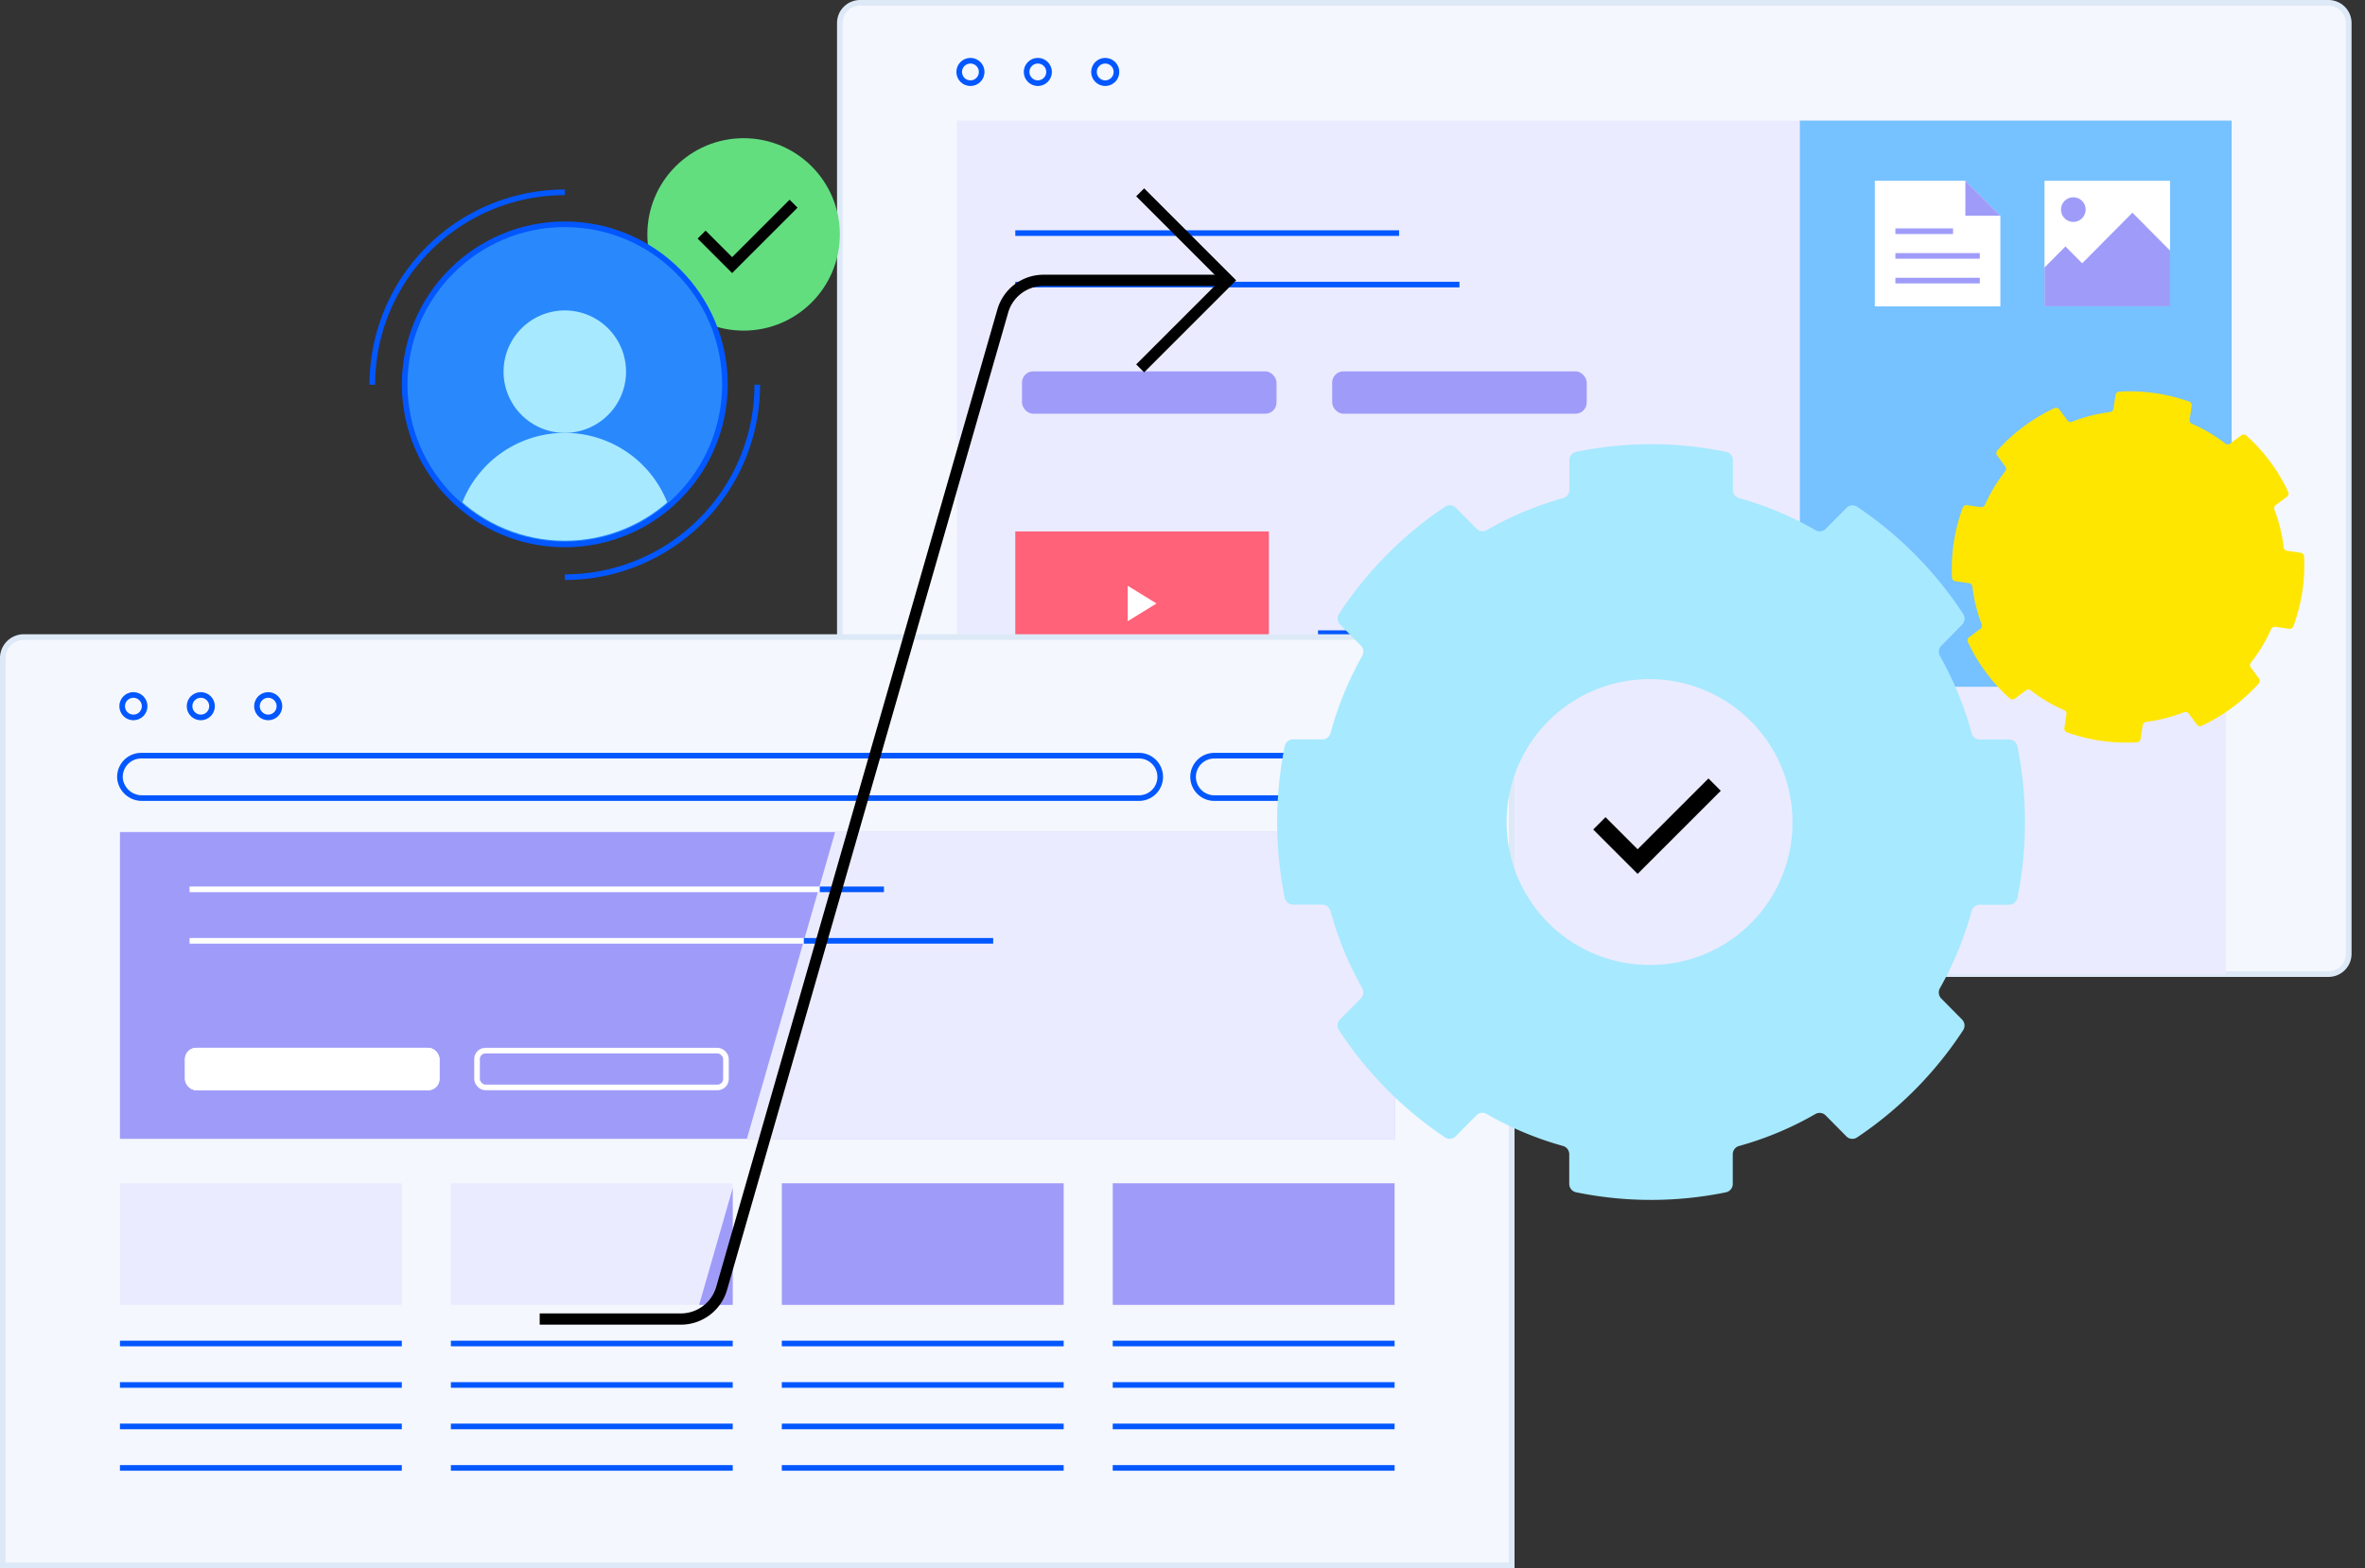 <?xml version="1.0"?>
<svg xmlns="http://www.w3.org/2000/svg" viewBox="0 0 420.5 278.886">
  <rect x="0" y="0" width="420.5" height="278.886" fill="#333333" stroke="none"/>
  <defs>
    <clipPath id="a">
      <path fill="none" d="M3657.736 1290.636a27.739 27.739 0 11-27.74 27.74 27.74 27.74 0 0127.74-27.74z" transform="translate(-3629.996 -1290.636)" />
    </clipPath>
  </defs>
  <path fill="#f4f7fd" stroke="#dde9f7" d="M152.925.5H414.01a3.6 3.6 0 013.6 3.6v165.548a3.6 3.6 0 01-3.6 3.6H152.925a3.6 3.6 0 01-3.6-3.6V4.1a3.6 3.6 0 013.6-3.6z" />
  <path fill="#ebebff" d="M170.152 21.452h225.631v151.845H170.152z" />
  <path fill="#76c1ff" d="M320.014 21.452h76.773v100.692h-76.773z" />
  <g fill="none" stroke="#0357ff" stroke-miterlimit="10" transform="translate(170.546 10.797)">
    <circle cx="1.999" cy="1.999" r="1.999" />
    <circle cx="1.999" cy="1.999" r="1.999" transform="translate(11.983)" />
    <circle cx="1.999" cy="1.999" r="1.999" transform="translate(23.966)" />
  </g>
  <g transform="translate(180.522 32.152)">
    <path fill="#ff6279" d="M0 62.368h45.09v21.624H0z" />
    <rect width="45.26" height="7.543" fill="#9f9cf9" rx="2" transform="translate(1.188 33.89)" />
    <rect width="45.26" height="7.543" fill="#9f9cf9" rx="2" transform="translate(56.341 33.89)" />
    <path fill="#fff" d="M19.985 78.332l5.121-3.151-5.121-3.151z" />
    <path fill="none" stroke="#0357ff" stroke-miterlimit="10" d="M0 9.305h68.238M0 18.46h78.971" />
    <g fill="none" stroke="#0357ff" stroke-miterlimit="10">
      <path d="M53.827 80.456h28.244M53.827 89.611h32.687" />
    </g>
    <g fill="none" stroke="#0357ff" stroke-miterlimit="10">
      <path d="M1.645 102.197H74.98M1.645 111.352h84.869" />
    </g>
    <g fill="none" stroke="#0357ff" stroke-miterlimit="10">
      <path d="M1.645 120.037H74.98M1.645 129.192h84.869" />
    </g>
    <g transform="translate(182.994)">
      <path fill="#fff" d="M0 0h22.329v22.329H0z" />
      <circle cx="2.196" cy="2.196" r="2.196" fill="#9f9cf9" transform="translate(2.928 2.928)" />
      <path fill="#9f9cf9" d="M15.631 5.676l-8.932 9-2.977-3-3.721 3.749v6.909H22.33v-9.908z" />
    </g>
    <path fill="#fff" d="M168.926-.001H152.82v22.329h22.329V6.222z" />
    <path fill="none" stroke="#9f9cf9" stroke-miterlimit="10" d="M171.489 17.754h-15.008M171.489 13.361h-15.008M166.731 8.968h-10.25" />
    <path fill="#9f9cf9" d="M175.15 6.223h-6.227V-.001z" />
  </g>
  <circle cx="17.112" cy="17.112" r="17.112" fill="#62de7f" transform="translate(115.102 24.578)" />
  <path fill="none" stroke="#000" stroke-miterlimit="10" stroke-width="2" d="M141.097 36.229l-10.923 10.922-5.426-5.425" />
  <g transform="translate(.5 34.206)">
    <path fill="#f4f7fd" stroke="#dde9f7" d="M3.6 79.098h261.085a3.742 3.742 0 013.6 3.866V244.18H0V82.964a3.742 3.742 0 013.6-3.866z" />
    <path fill="#9f9cf9" d="M20.827 113.778h226.635v54.564H20.827z" />
    <g fill="none" stroke="#0357ff" stroke-miterlimit="10">
      <path d="M24.6 100.195a3.773 3.773 0 00-3.753 4.16 3.92 3.92 0 003.968 3.383h177.2a3.772 3.772 0 003.772-3.771h0a3.772 3.772 0 00-3.772-3.772zM243.476 100.195h-28.07a3.772 3.772 0 00-3.771 3.772h0a3.771 3.771 0 003.771 3.771h28.284a3.772 3.772 0 003.752-4.16 3.919 3.919 0 00-3.966-3.383z" />
    </g>
    <circle cx="1.999" cy="1.999" r="1.999" fill="none" stroke="#0357ff" stroke-miterlimit="10" transform="translate(21.221 89.395)" />
    <circle cx="1.999" cy="1.999" r="1.999" fill="none" stroke="#0357ff" stroke-miterlimit="10" transform="translate(33.204 89.395)" />
    <circle cx="1.999" cy="1.999" r="1.999" fill="none" stroke="#0357ff" stroke-miterlimit="10" transform="translate(45.187 89.395)" />
    <g fill="#fff" stroke="#fff" stroke-miterlimit="10" transform="translate(32.385 152.152)">
      <rect width="45.26" height="7.543" stroke="none" rx="2" />
      <rect width="44.26" height="6.543" x=".5" y=".5" fill="none" rx="1.5" />
    </g>
    <g fill="none" stroke="#fff" stroke-miterlimit="10" transform="translate(83.817 152.152)">
      <rect width="45.26" height="7.543" stroke="none" rx="2" />
      <rect width="44.26" height="6.543" x=".5" y=".5" rx="1.5" />
    </g>
    <path fill="none" stroke="#fff" stroke-miterlimit="10" d="M33.204 123.967h123.464M33.204 133.122h142.883" />
    <path fill="#ebebff" d="M79.667 176.248h50.115v21.624H79.667z" />
    <g fill="none" stroke="#0357ff" stroke-miterlimit="10">
      <path d="M20.827 204.74h50.115M20.827 212.116h50.115M20.827 219.491h50.115M20.827 226.867h50.115" />
    </g>
    <g fill="none" stroke="#0357ff" stroke-miterlimit="10">
      <path d="M79.667 204.74h50.115M79.667 212.116h50.115M79.667 219.491h50.115M79.667 226.867h50.115" />
    </g>
    <g fill="none" stroke="#0357ff" stroke-miterlimit="10">
      <path d="M138.507 204.74h50.115M138.507 212.116h50.115M138.507 219.491h50.115M138.507 226.867h50.115" />
    </g>
    <g fill="none" stroke="#0357ff" stroke-miterlimit="10">
      <path d="M197.347 204.74h50.115M197.347 212.116h50.115M197.347 219.491h50.115M197.347 226.867h50.115" />
    </g>
    <path fill="#9f9cf9" d="M138.507 176.248h50.115v21.624h-50.115zM197.347 176.248h50.115v21.624h-50.115z" />
    <path fill="#ebebff" d="M20.827 176.248h50.115v21.624H20.827z" />
    <g>
      <path fill="#ebebff" d="M247.462 113.778h-99.476l-15.691 54.563h115.167z" />
    </g>
    <g>
      <path fill="#9f9cf9" d="M129.782 177.081l-5.979 20.792h5.979z" />
    </g>
    <g fill="none" stroke="#0357ff" stroke-miterlimit="10">
      <path d="M145.271 123.967h11.397M142.423 133.122h33.664" />
    </g>
    <g>
      <path fill="none" stroke="#000" stroke-miterlimit="10" stroke-width="2" d="M217.877 15.654h-32.833a7.544 7.544 0 00-7.25 5.459L127.81 194.931a7.544 7.544 0 01-7.25 5.459h-25.1" />
      <path fill="none" stroke="#000" stroke-miterlimit="10" stroke-width="2" d="M202.223 0l15.654 15.654-15.654 15.654" />
    </g>
  </g>
  <g>
    <path fill="#a7e9ff" d="M358.707 132.756a1.518 1.518 0 00-1.48-1.234h-5.211a1.505 1.505 0 01-1.452-1.111 59.736 59.736 0 00-5.625-13.729 1.544 1.544 0 01.236-1.847l3.688-3.725a1.533 1.533 0 00.2-1.909 67.191 67.191 0 00-18.866-19.077 1.49 1.49 0 00-1.888.2l-3.686 3.724a1.506 1.506 0 01-1.828.239 58.407 58.407 0 00-13.583-5.692 1.519 1.519 0 01-1.1-1.468v-5.27a1.528 1.528 0 00-1.221-1.5 66.174 66.174 0 00-26.631 0 1.526 1.526 0 00-1.221 1.5v5.266a1.514 1.514 0 01-1.1 1.468 58.4 58.4 0 00-13.584 5.686 1.5 1.5 0 01-1.828-.24l-3.685-3.726a1.5 1.5 0 00-1.888-.2 67.17 67.17 0 00-18.875 19.068 1.533 1.533 0 00.2 1.909l3.685 3.727a1.546 1.546 0 01.237 1.847 59.715 59.715 0 00-5.631 13.727 1.505 1.505 0 01-1.453 1.111h-5.209a1.517 1.517 0 00-1.483 1.234 68.357 68.357 0 00-.007 26.921 1.52 1.52 0 001.481 1.234h5.211a1.506 1.506 0 011.452 1.113 59.705 59.705 0 005.626 13.729 1.547 1.547 0 01-.237 1.848l-3.687 3.724a1.533 1.533 0 00-.2 1.909 67.2 67.2 0 0018.865 19.077 1.489 1.489 0 001.889-.2l3.686-3.724a1.505 1.505 0 011.828-.239 58.368 58.368 0 0013.583 5.692 1.518 1.518 0 011.1 1.468v5.267a1.527 1.527 0 001.221 1.5 66.23 66.23 0 0026.631.007 1.528 1.528 0 001.222-1.5v-5.266a1.518 1.518 0 011.1-1.469 58.364 58.364 0 0013.583-5.686 1.506 1.506 0 011.829.24l3.684 3.726a1.491 1.491 0 001.888.2 67.2 67.2 0 0018.874-19.076 1.531 1.531 0 00-.2-1.908l-3.684-3.727a1.544 1.544 0 01-.237-1.848 59.775 59.775 0 005.632-13.727 1.5 1.5 0 011.453-1.111h5.209a1.522 1.522 0 001.484-1.234 68.365 68.365 0 000-26.92zm-65.145 38.861a25.416 25.416 0 1125.143-25.687v.271a25.279 25.279 0 01-25.143 25.414z" />
    <path fill="none" stroke="#000" stroke-miterlimit="10" stroke-width="3.097" d="M304.86 139.546l-13.69 13.689-6.8-6.8" />
  </g>
  <g>
    <path fill="#2989fc" d="M100.42 40.137a28.291 28.291 0 11-28.291 28.291 28.291 28.291 0 0128.291-28.291z" />
    <g transform="translate(71.952 39.892)">
      <circle cx="28.47" cy="28.47" r="28.47" fill="none" stroke="#0357ff" stroke-miterlimit="10" />
      <path fill="#a7e9ff" d="M28.47 15.322a10.887 10.887 0 11-10.886 10.886A10.886 10.886 0 0128.47 15.322z" />
      <g clip-path="url(#a)" transform="translate(.73 .797)">
        <path fill="#a7e9ff" d="M47.334 55.892A19.594 19.594 0 0027.74 36.298a19.593 19.593 0 00-19.6 19.593" />
      </g>
    </g>
    <path fill="none" stroke="#0357ff" stroke-miterlimit="10" d="M66.199 68.429a34.223 34.223 0 0134.222-34.223M134.644 68.429a34.223 34.223 0 01-34.222 34.223" />
  </g>
  <g transform="rotate(29 69.575 737.853)">
    <path fill="#ffe600" d="M61.192 37.871a.71.71 0 00-.392-.812l-2.221-1.008a.7.7 0 01-.4-.754 27.916 27.916 0 00.258-6.94.723.723 0 01.458-.742l2.292-.875a.717.717 0 00.455-.775 31.437 31.437 0 00-4.35-11.781.7.7 0 00-.845-.279l-2.291.874a.7.7 0 01-.825-.252 27.387 27.387 0 00-4.689-5.053.711.711 0 01-.184-.839l1.02-2.246a.717.717 0 00-.231-.874A30.987 30.987 0 0037.89.362a.715.715 0 00-.811.4L36.06 3.008a.709.709 0 01-.752.413 27.315 27.315 0 00-6.888-.2.7.7 0 01-.733-.456l-.85-2.3a.7.7 0 00-.767-.457 31.46 31.46 0 00-11.734 4.477.718.718 0 00-.284.852l.85 2.3a.722.722 0 01-.256.833 27.922 27.922 0 00-5.056 4.763.706.706 0 01-.835.192l-2.22-1.007a.71.71 0 00-.871.238A31.991 31.991 0 00.453 24.13a.711.711 0 00.393.813l2.221 1.008a.7.7 0 01.4.755 27.927 27.927 0 00-.258 6.94.724.724 0 01-.459.742l-2.291.875a.717.717 0 00-.455.775 31.465 31.465 0 004.35 11.781.7.7 0 00.846.281l2.291-.874a.7.7 0 01.825.251 27.327 27.327 0 004.688 5.054.711.711 0 01.184.839l-1.018 2.245a.713.713 0 00.23.874 31.005 31.005 0 0011.351 5.155.717.717 0 00.811-.4L25.583 59a.709.709 0 01.752-.413 27.344 27.344 0 006.89.2.7.7 0 01.733.455l.849 2.3a.7.7 0 00.766.451 31.441 31.441 0 0011.735-4.48.717.717 0 00.284-.852l-.849-2.3a.722.722 0 01.257-.832 27.936 27.936 0 005.055-4.761.705.705 0 01.835-.193l2.221 1.008a.714.714 0 00.871-.239 32 32 0 005.21-11.474zm-35.286 3.962a11.9 11.9 0 1115.686-6.084 4.013 4.013 0 01-.052.115 11.834 11.834 0 01-15.634 5.968z" />
    <circle cx="16.337" cy="16.337" r="16.337" fill="#ffe600" transform="translate(14.648 14.789)" />
  </g>
</svg>